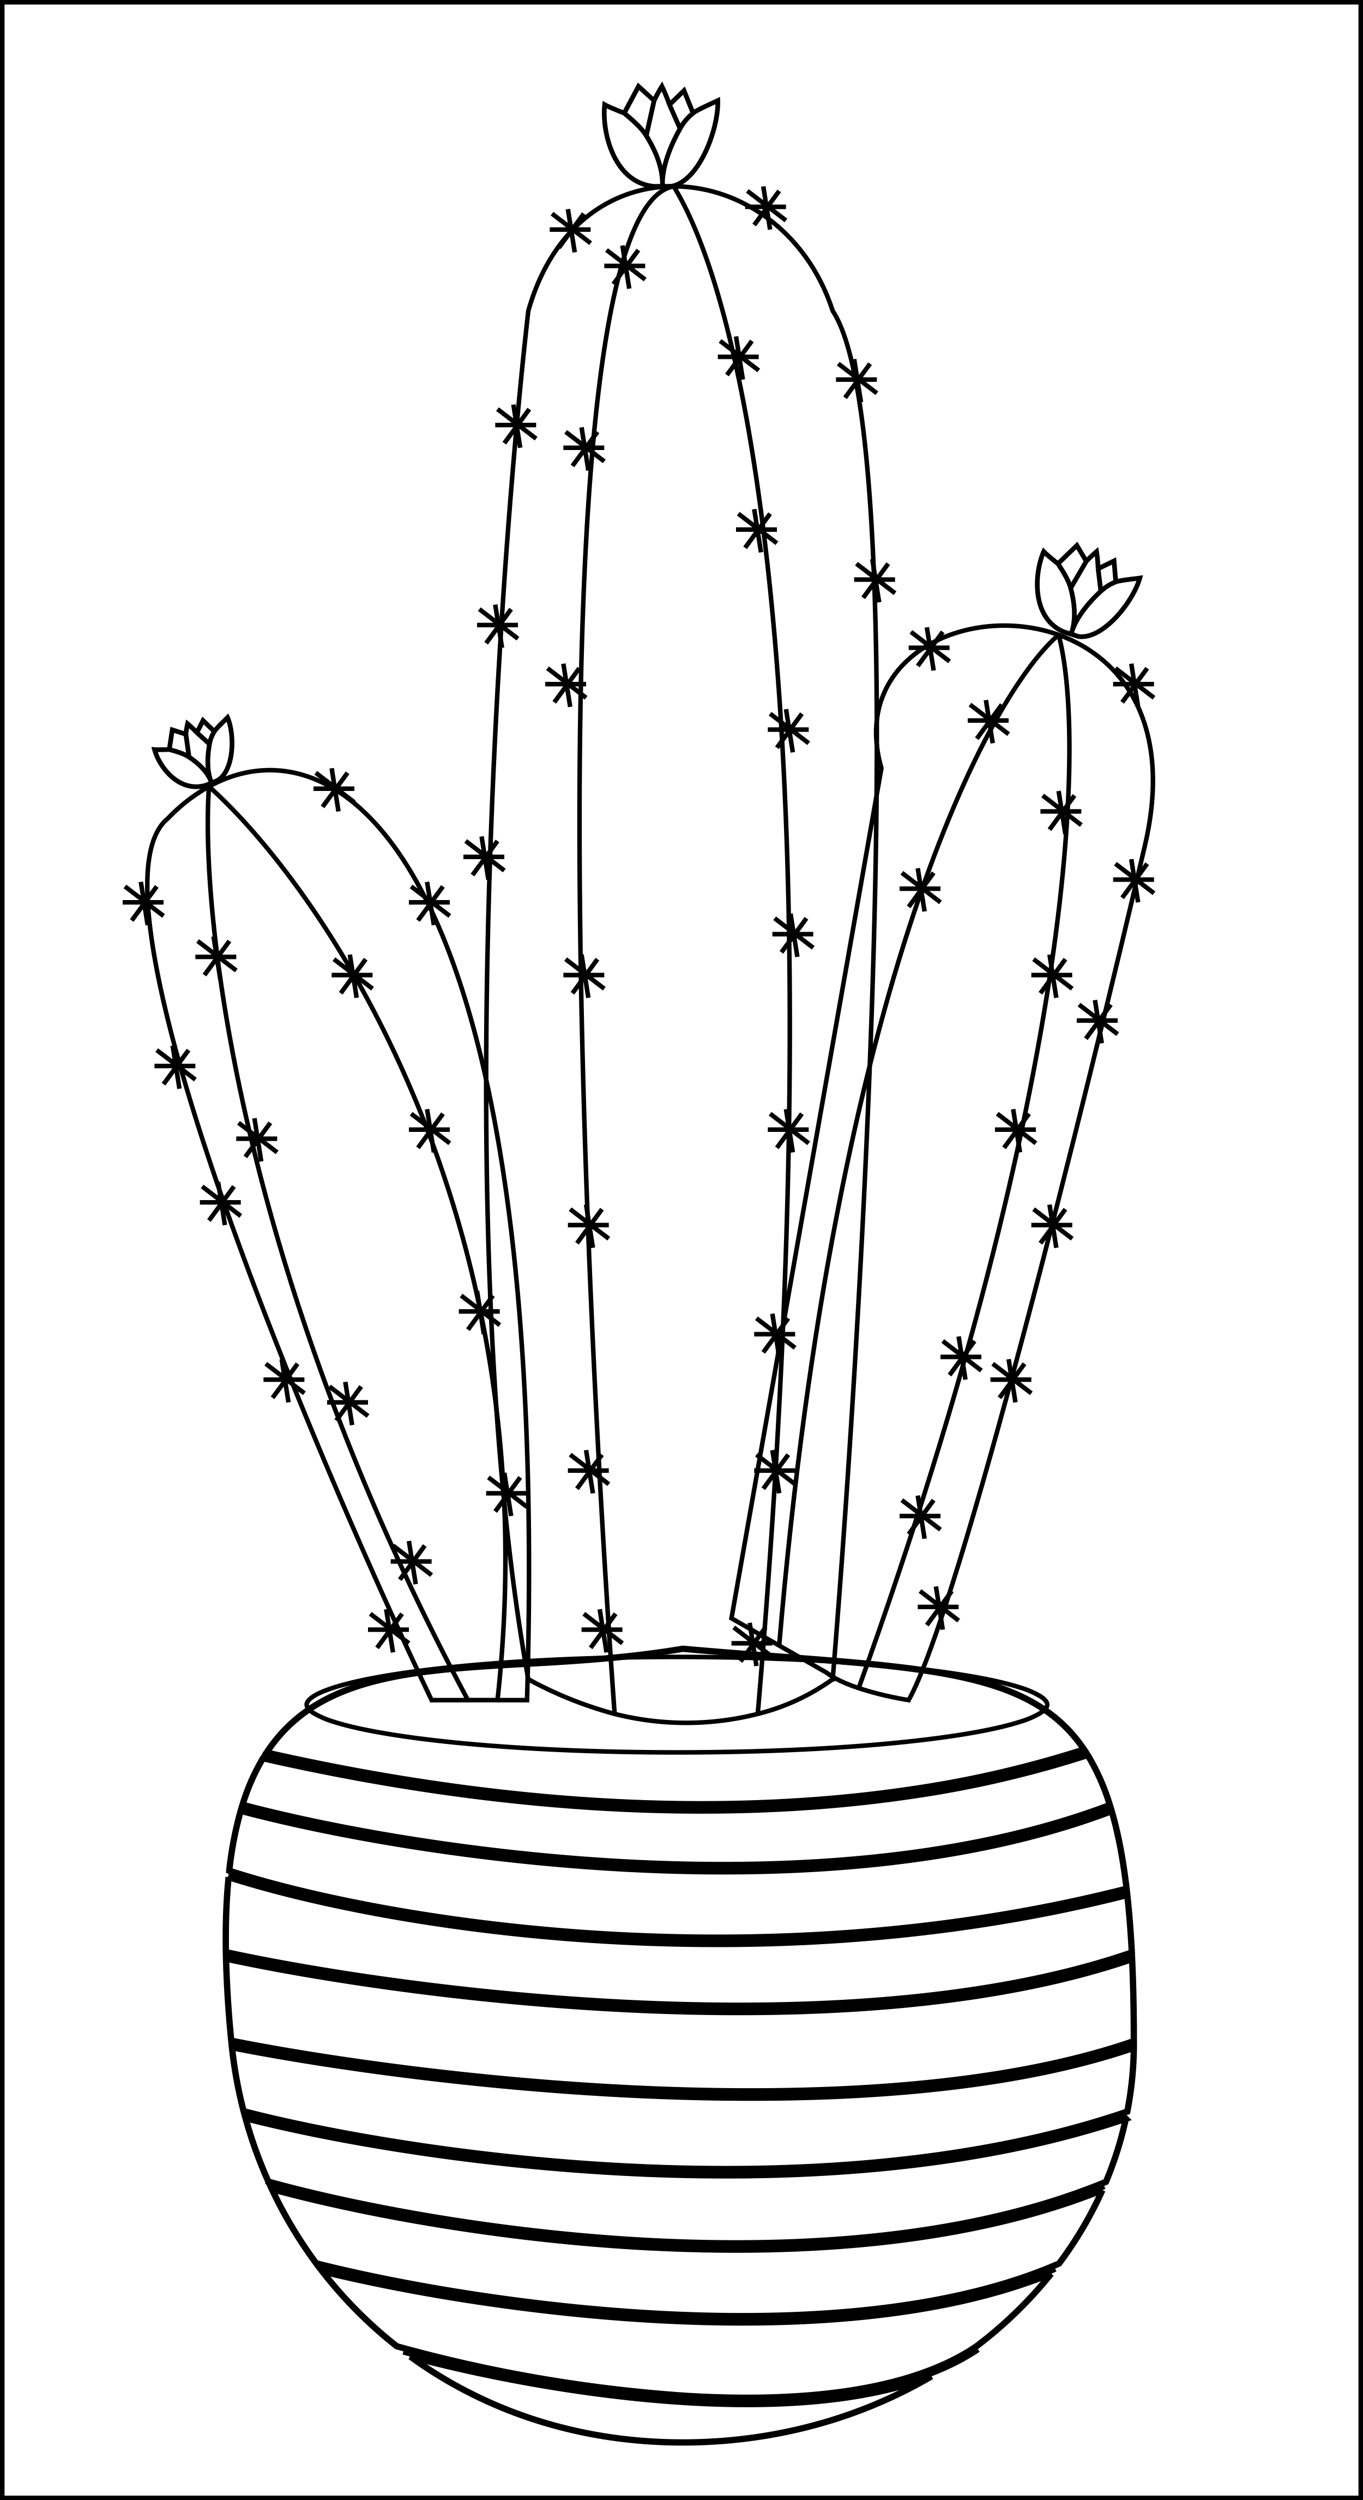 <svg xmlns="http://www.w3.org/2000/svg" width="300" height="550" fill="none" viewBox="0 0 300 550"><path stroke="#000" d="M.5.5h299v549H.5z"/><path stroke="#000" stroke-width="1.39" d="M237.46 385.96c-15.14 4.69-76.03 23.54-179.18.2m-5.1 11.52c38.02 10.12 128.22 23.98 191.3.07m-194.1 14.47c31.68 10.3 114.28 25.15 197.67 3.95M49.72 430.15c41.46 8.96 138 21.24 199.42.09m-198.18 19.4c42.64 8.46 140.64 20.05 198.6.1M53.82 465.2c37.46 9.64 127.25 22.8 194.13.1M59.44 480.74c37.27 10.26 124.44 24.22 183.6.14m-172.78 17.9c34.9 8.72 113.98 20.49 161.99.28M88.79 517.28c30.82 8.54 96.43 19.71 126.45-.5m-6.15-148.36c13.78 2.64 23.23 7.13 29.53 16.46l-1.41.43q-1.41.44-3.3 1a234 234 0 0 1-32.78 7.25c-30.49 4.6-78.25 6.47-142.45-8.02 7.87-11.93 20.5-16.04 36.23-17.93 6.46-.78 13.4-1.17 20.72-1.59l5.48-.31c9.3-.56 19.12-1.31 29.18-3.01 7.7.69 14.86 1.23 21.48 1.73 14.96 1.13 27.25 2.06 37.32 3.99Zm-151.2 18.37c64.62 14.65 112.72 12.77 143.44 8.15a235 235 0 0 0 36.39-8.33l1.68-.52.17.27a49 49 0 0 1 4.71 10.72c-31.5 11.95-69.84 14.45-105.07 12.69-35.02-1.76-66.9-7.72-85.83-12.75a47 47 0 0 1 4.5-10.23Zm-4.91 11.56c19 5.06 51 11.04 86.16 12.8 35.28 1.78 73.8-.71 105.55-12.73 1.42 4.86 2.5 10.5 3.27 17.06-83.38 21.21-166.01 6.31-197.5-3.96a80 80 0 0 1 2.52-13.17Zm-2.67 14.58c31.86 10.32 114.42 25.1 197.81 3.94q.64 5.84 1 12.64c-30.68 10.61-70.25 12.84-107.36 11.27-36.96-1.56-71.4-6.87-92.04-11.34-.1-6.1.1-11.57.6-16.51Zm91.4 29.24c37 1.56 76.6-.63 107.47-11.2q.38 8.24.38 18.04c-28.92 10.01-67.99 12.11-105.19 10.63-37.09-1.47-72.24-6.5-93.47-10.72a248 248 0 0 1-1.15-18.05c20.74 4.46 55.1 9.74 91.96 11.3Zm2.6 18.86c37.06 1.48 76.12-.58 105.25-10.55a78 78 0 0 1-1.44 14.03c-33.51 11.46-72.88 13.85-108.56 12.16-35.54-1.69-67.36-7.43-85.94-12.24a99 99 0 0 1-2.57-14.06c21.34 4.21 56.34 9.2 93.27 10.66Zm-4.81 17.03c35.48 1.68 74.72-.66 108.3-11.97a79 79 0 0 1-4.38 13.88c-29.63 12.24-66.5 14.81-100.63 13.01-34.03-1.8-65.26-7.93-83.72-13.06a98 98 0 0 1-5.03-13.95c18.76 4.8 50.3 10.42 85.46 12.09Zm3.22 16.3c33.7 1.79 70.24-.67 99.92-12.57a85 85 0 0 1-9.54 16.15c-24.01 10.47-56.23 12.67-86.85 11.13-30.52-1.54-59.35-6.79-76.66-11.18a97 97 0 0 1-9.76-16.32c18.68 5.1 49.44 11.03 82.89 12.8Zm3.46 16.1c29.73 1.5 61.15-.51 85.19-10.28a93 93 0 0 1-16.54 16.03c-15.1 10.16-39.44 12.33-63.9 10.83a318 318 0 0 1-63.6-10.9 96 96 0 0 1-16.4-16.48c17.54 4.32 45.6 9.3 75.25 10.8Zm4.66 17.96c19.49 1.2 39.14.1 54.17-5.66-15.69 9.2-34.5 14.54-54.75 14.54-23.2 0-43.66-7.07-59.93-18.88 15.17 4.08 37.8 8.6 60.51 10Z"/><path stroke="#000" d="M230.5 375c0 .5-.38 1.1-1.44 1.8a20 20 0 0 1-4.66 2c-4.1 1.3-10.08 2.49-17.48 3.48-14.81 1.99-35.3 3.22-57.92 3.22s-43.1-1.23-57.92-3.22c-7.4-1-13.38-2.17-17.48-3.47a20 20 0 0 1-4.66-2.01c-1.06-.7-1.44-1.3-1.44-1.8s.38-1.1 1.44-1.8q1.56-1.02 4.66-2c4.1-1.3 10.07-2.49 17.48-3.48 14.81-1.99 35.3-3.22 57.92-3.22s43.1 1.23 57.92 3.22c7.4 1 13.38 2.17 17.49 3.47a20 20 0 0 1 4.65 2.01c1.06.7 1.44 1.3 1.44 1.8Z"/><path stroke="#000" d="M233 139.66c-19.92-7.12-46.01 4.8-39 29.34l-33 187 10.5 6M233 139.66c14.16 5.07 25.2 19.75 19 46.34-12.67 54.33-40.8 168-52 188-2.56-.4-6.98-1.3-11-2.64m44-231.7c-15.33 13.12-49.1 75.94-61.5 222.34M233 139.66c5.67 20.7 4.8 96-44 231.7M171.5 362l10.5 6c1.64 1.3 4.22 2.44 7 3.36"/><path stroke="#000" d="M135.28 377.03a86 86 0 0 1-19-7.62c-16.8-92.8-7-239.34 0-301 5.3-18.8 18.5-27.38 32-27.41m-13 336.03c-7.84-109.57-17-330.76 13-336.03m-13 336.03a64 64 0 0 0 31.5 0M148.28 41c14.48-.03 29.3 9.8 35 27.4 17.6 26.4 7.33 211.67 0 301a48 48 0 0 1-16.5 7.63M148.28 41c20 32.55 35 143.4 18.5 336.03"/><path stroke="#000" d="M46 173.02a38 38 0 0 0-9 6.98c-20 16 30.33 136 58 194h8M46 173.02C75.21 157 121.4 189.47 116 374h-6.5M46 173.02C44 200.85 52.6 280 103 374M46 173.02c26 23.33 75.1 96.18 63.5 200.98m-6.5 0h6.5m31-319-5.5 7.5m-1.5-7.5 8.5 6.5m-5-7.5 1.5 9.5m-5.5-5h9M131.5 95l-5.5 7.5m-1.5-7.5 8.5 6.5m-5-7.5 1.5 9.5m-5.5-5h9M109.5 185l-5.5 7.5m-1.5-7.5 8.5 6.5m-5-7.5 1.5 9.5m-5.5-5h9m1.5-54.5-5.5 7.5m-1.5-7.5 8.5 6.5m-5-7.5 1.5 9.5m-5.5-5h9m2.5-47.5-5.5 7.5m-1.5-7.5 8.5 6.5m-5-7.5 1.5 9.5m-5.5-5h9M128.5 47l-5.5 7.5m-1.5-7.5 8.5 6.5m-5-7.5 1.5 9.5m-5.5-5h9m41.5-8.5-5.5 7.5m-1.5-7.5 8.5 6.5m-5-7.5 1.5 9.5m-5.5-5h9M191.5 80l-5.5 7.5m-1.5-7.5 8.5 6.5m-5-7.5 1.5 9.5m-5.5-5h9m2.5 40.5-5.5 7.5m-1.5-7.5 8.5 6.5m-5-7.5 1.5 9.5m-5.5-5h9m10.5 11.5-5.5 7.5m-1.5-7.5 8.5 6.5m-5-7.5 1.5 9.5m-5.5-5h9m-3.5 49.5-5.5 7.5m-1.5-7.5 8.5 6.5m-5-7.5 1.5 9.5m-5.5-5h9m13.5-40.5-5.5 7.5m-1.5-7.5 8.5 6.5m-5-7.5 1.5 9.5m-5.5-5h9m30.5-11.5-5.5 7.5m-1.5-7.5 8.5 6.5m-5-7.5 1.5 9.5m-5.5-5h9m-1.5 39.5-5.5 7.5m-1.5-7.5 8.5 6.5m-5-7.5 1.5 9.5m-5.5-5h9M236.5 175l-5.5 7.5m-1.5-7.5 8.5 6.5m-5-7.5 1.5 9.5m-5.5-5h9m-3.5 32.5-5.5 7.5m-1.5-7.5 8.5 6.5m-5-7.5 1.5 9.5m-5.5-5h9m-9.5 30.5-5.5 7.5m-1.5-7.5 8.5 6.5m-5-7.5 1.5 9.5m-5.5-5h9M214.5 295l-5.5 7.5m-1.5-7.5 8.5 6.5m-5-7.5 1.5 9.5m-5.5-5h9M205.5 330l-5.5 7.5m-1.5-7.5 8.5 6.5m-5-7.5 1.5 9.5m-5.5-5h9M244.5 221l-5.5 7.5m-1.5-7.5 8.5 6.5m-5-7.5 1.5 9.5m-5.5-5h9M97.5 195l-5.5 7.5m-1.5-7.5 8.5 6.5m-5-7.5 1.5 9.5m-5.5-5h9M76.5 170l-5.5 7.5m-1.5-7.5 8.5 6.5m-5-7.5 1.5 9.5m-5.5-5h9M34.5 195l-5.5 7.5m-1.5-7.5 8.5 6.5m-5-7.5 1.5 9.5m-5.5-5h9m5.5 32.5-5.5 7.5m-1.5-7.5 8.5 6.5m-5-7.5 1.5 9.5m-5.5-5h9m8.5 26.5-5.5 7.5m-1.5-7.5 8.5 6.5m-5-7.5 1.5 9.5m-5.5-5h9M65.5 300l-5.5 7.5m-1.5-7.5 8.5 6.5m-5-7.5 1.5 9.5m-5.5-5h9M88.5 355l-5.5 7.5m-1.5-7.5 8.5 6.5m-5-7.5 1.5 9.5m-5.5-5h9M97.5 245l-5.5 7.5m-1.5-7.5 8.5 6.5m-5-7.5 1.5 9.5m-5.5-5h9M80.5 211l-5.5 7.5m-1.5-7.5 8.5 6.5m-5-7.5 1.5 9.5m-5.5-5h9M50.5 207l-5.5 7.5m-1.5-7.5 8.5 6.5m-5-7.5 1.5 9.5m-5.5-5h9m7.5 36.5-5.5 7.5m-1.5-7.5 8.5 6.5m-5-7.5 1.5 9.5m-5.5-5h9M79.5 305l-5.5 7.5m-1.5-7.5 8.5 6.5m-5-7.5 1.5 9.5m-5.5-5h9M93.5 340l-5.5 7.5m-1.5-7.5 8.5 6.5m-5-7.5 1.5 9.5m-5.5-5h9m19.5-18.5-5.5 7.5m-1.5-7.5 8.5 6.5m-5-7.5 1.5 9.5m-5.5-5h9m-7.5-43.5-5.5 7.5m-1.5-7.5 8.5 6.5m-5-7.5 1.5 9.5m-5.5-5h9M234.5 266l-5.5 7.5m-1.5-7.5 8.5 6.5m-5-7.5 1.5 9.5m-5.5-5h9M225.5 300l-5.5 7.5m-1.5-7.5 8.5 6.5m-5-7.5 1.5 9.5m-5.5-5h9M209.5 350l-5.5 7.5m-1.5-7.5 8.5 6.5m-5-7.5 1.5 9.5m-5.5-5h9M127.5 147l-5.5 7.5m-1.5-7.5 8.5 6.5m-5-7.5 1.5 9.5m-5.5-5h9m2.5 60.5-5.5 7.5m-1.5-7.5 8.5 6.5m-5-7.5 1.5 9.5m-5.5-5h9m-.5 51.5-5.5 7.5m-1.5-7.5 8.5 6.5m-5-7.5 1.5 9.5m-5.5-5h9m-1.5 50.5-5.5 7.5m-1.5-7.5 8.5 6.5m-5-7.5 1.5 9.5m-5.5-5h9m1.5 31.5-5.5 7.5m-1.5-7.5 8.5 6.5m-5-7.5 1.5 9.5m-5.5-5h9m31.5-.5-5.5 7.5m-1.5-7.5 8.5 6.5m-5-7.5 1.5 9.5m-5.5-5h9m3.5-41.5-5.5 7.5m-1.5-7.5 8.5 6.5m-5-7.5 1.5 9.5m-5.5-5h9m-1.5-33.5-5.5 7.5m-1.5-7.5 8.5 6.5m-5-7.5 1.5 9.5m-5.5-5h9m2.5-91.5-5.5 7.5m-1.5-7.5 8.5 6.5m-5-7.5 1.5 9.5m-5.5-5h9m-2.5-48.5-5.5 7.5m-1.5-7.5 8.5 6.5m-5-7.5 1.5 9.5m-5.5-5h9m-8.5-47.5-5.5 7.5m-1.5-7.5 8.5 6.5m-5-7.5 1.5 9.5m-5.5-5h9M165.5 75l-5.5 7.5m-1.5-7.5 8.5 6.5m-5-7.5 1.5 9.5m-5.5-5h9m9.5 166.5-5.5 7.5m-1.5-7.5 8.5 6.5m-5-7.5 1.5 9.5m-5.5-5h9"/><path stroke="#000" stroke-width="1.04" d="m235.77 139.51 1.56.5c5.45.8 12.1-7.68 13.54-12.84-1 .15-4.4.47-5.28.84m-9.82 11.5-1.56-.49c-7.11-2.9-6.67-12.66-4.48-17.68.68.72 3.13 2.67 3.13 2.67m2.91 15.5c.78-2.4 1.13-5.44-.11-10.13m.11 10.13c.67-2.76 3.03-6.24 6.53-9.45m-9.44-6.05 4.16-4.02 2.08 3.48m-6.24.54c1.1 1.67 2.33 3.6 2.8 5.37m3.44-5.91q1-1.05 2.25-2.12c.16 1 .3 2.3.35 3.76m-2.6-1.64-3.44 5.9m6.04-4.26 3.5-1.71.39 4.61m-3.89-2.9.6 4.95m3.29-2.05a10 10 0 0 0-3.28 2.05M46.6 172.23l1.22-.5c3.8-2.2 3.85-10.25 2.26-13.88-.56.58-2.53 2.42-2.9 3.06m-.58 11.31-1.21.5c-5.87 1.82-10.32-3.91-11.37-7.82.77.07 3.24-.02 3.24-.02m9.34 7.34c-.67-1.74-1.93-3.63-4.98-5.67m4.98 5.67c-.92-1.88-1.12-5-.49-8.54m-8.85 1.2.66-4.32 2.99.96m-3.65 3.36c1.5.4 3.21.9 4.36 1.67m-.71-5.03q.11-1.1.38-2.3.91.75 2.05 1.95m-2.43.35.7 5.03m1.73-5.38 1.35-2.67 2.49 2.41m-3.84.26 2.77 2.51m1.07-2.77a8 8 0 0 0-1.07 2.77M145.83 41h1.86c6.18-1 10.5-12.68 10.3-18.87-1.03.5-4.61 2.04-5.43 2.76M145.83 41h-1.86c-8.7-.74-11.54-11.67-10.88-17.97.98.56 4.3 1.86 4.3 1.86M145.83 41c.03-2.93-.64-6.4-3.58-11.15M145.83 41c-.22-3.29 1.16-7.94 3.86-12.7m-12.3-3.41 3.15-5.89 3.43 3.13m-6.58 2.76c1.76 1.46 3.75 3.17 4.86 4.96m1.72-7.72a35 35 0 0 1 1.72-3.13 37 37 0 0 1 1.66 4.03m-3.38-.9-1.72 7.72m5.1-6.82 3.2-3.1 2 4.96m-5.2-1.86 2.34 5.27m2.87-3.41a11 11 0 0 0-2.87 3.4"/></svg>